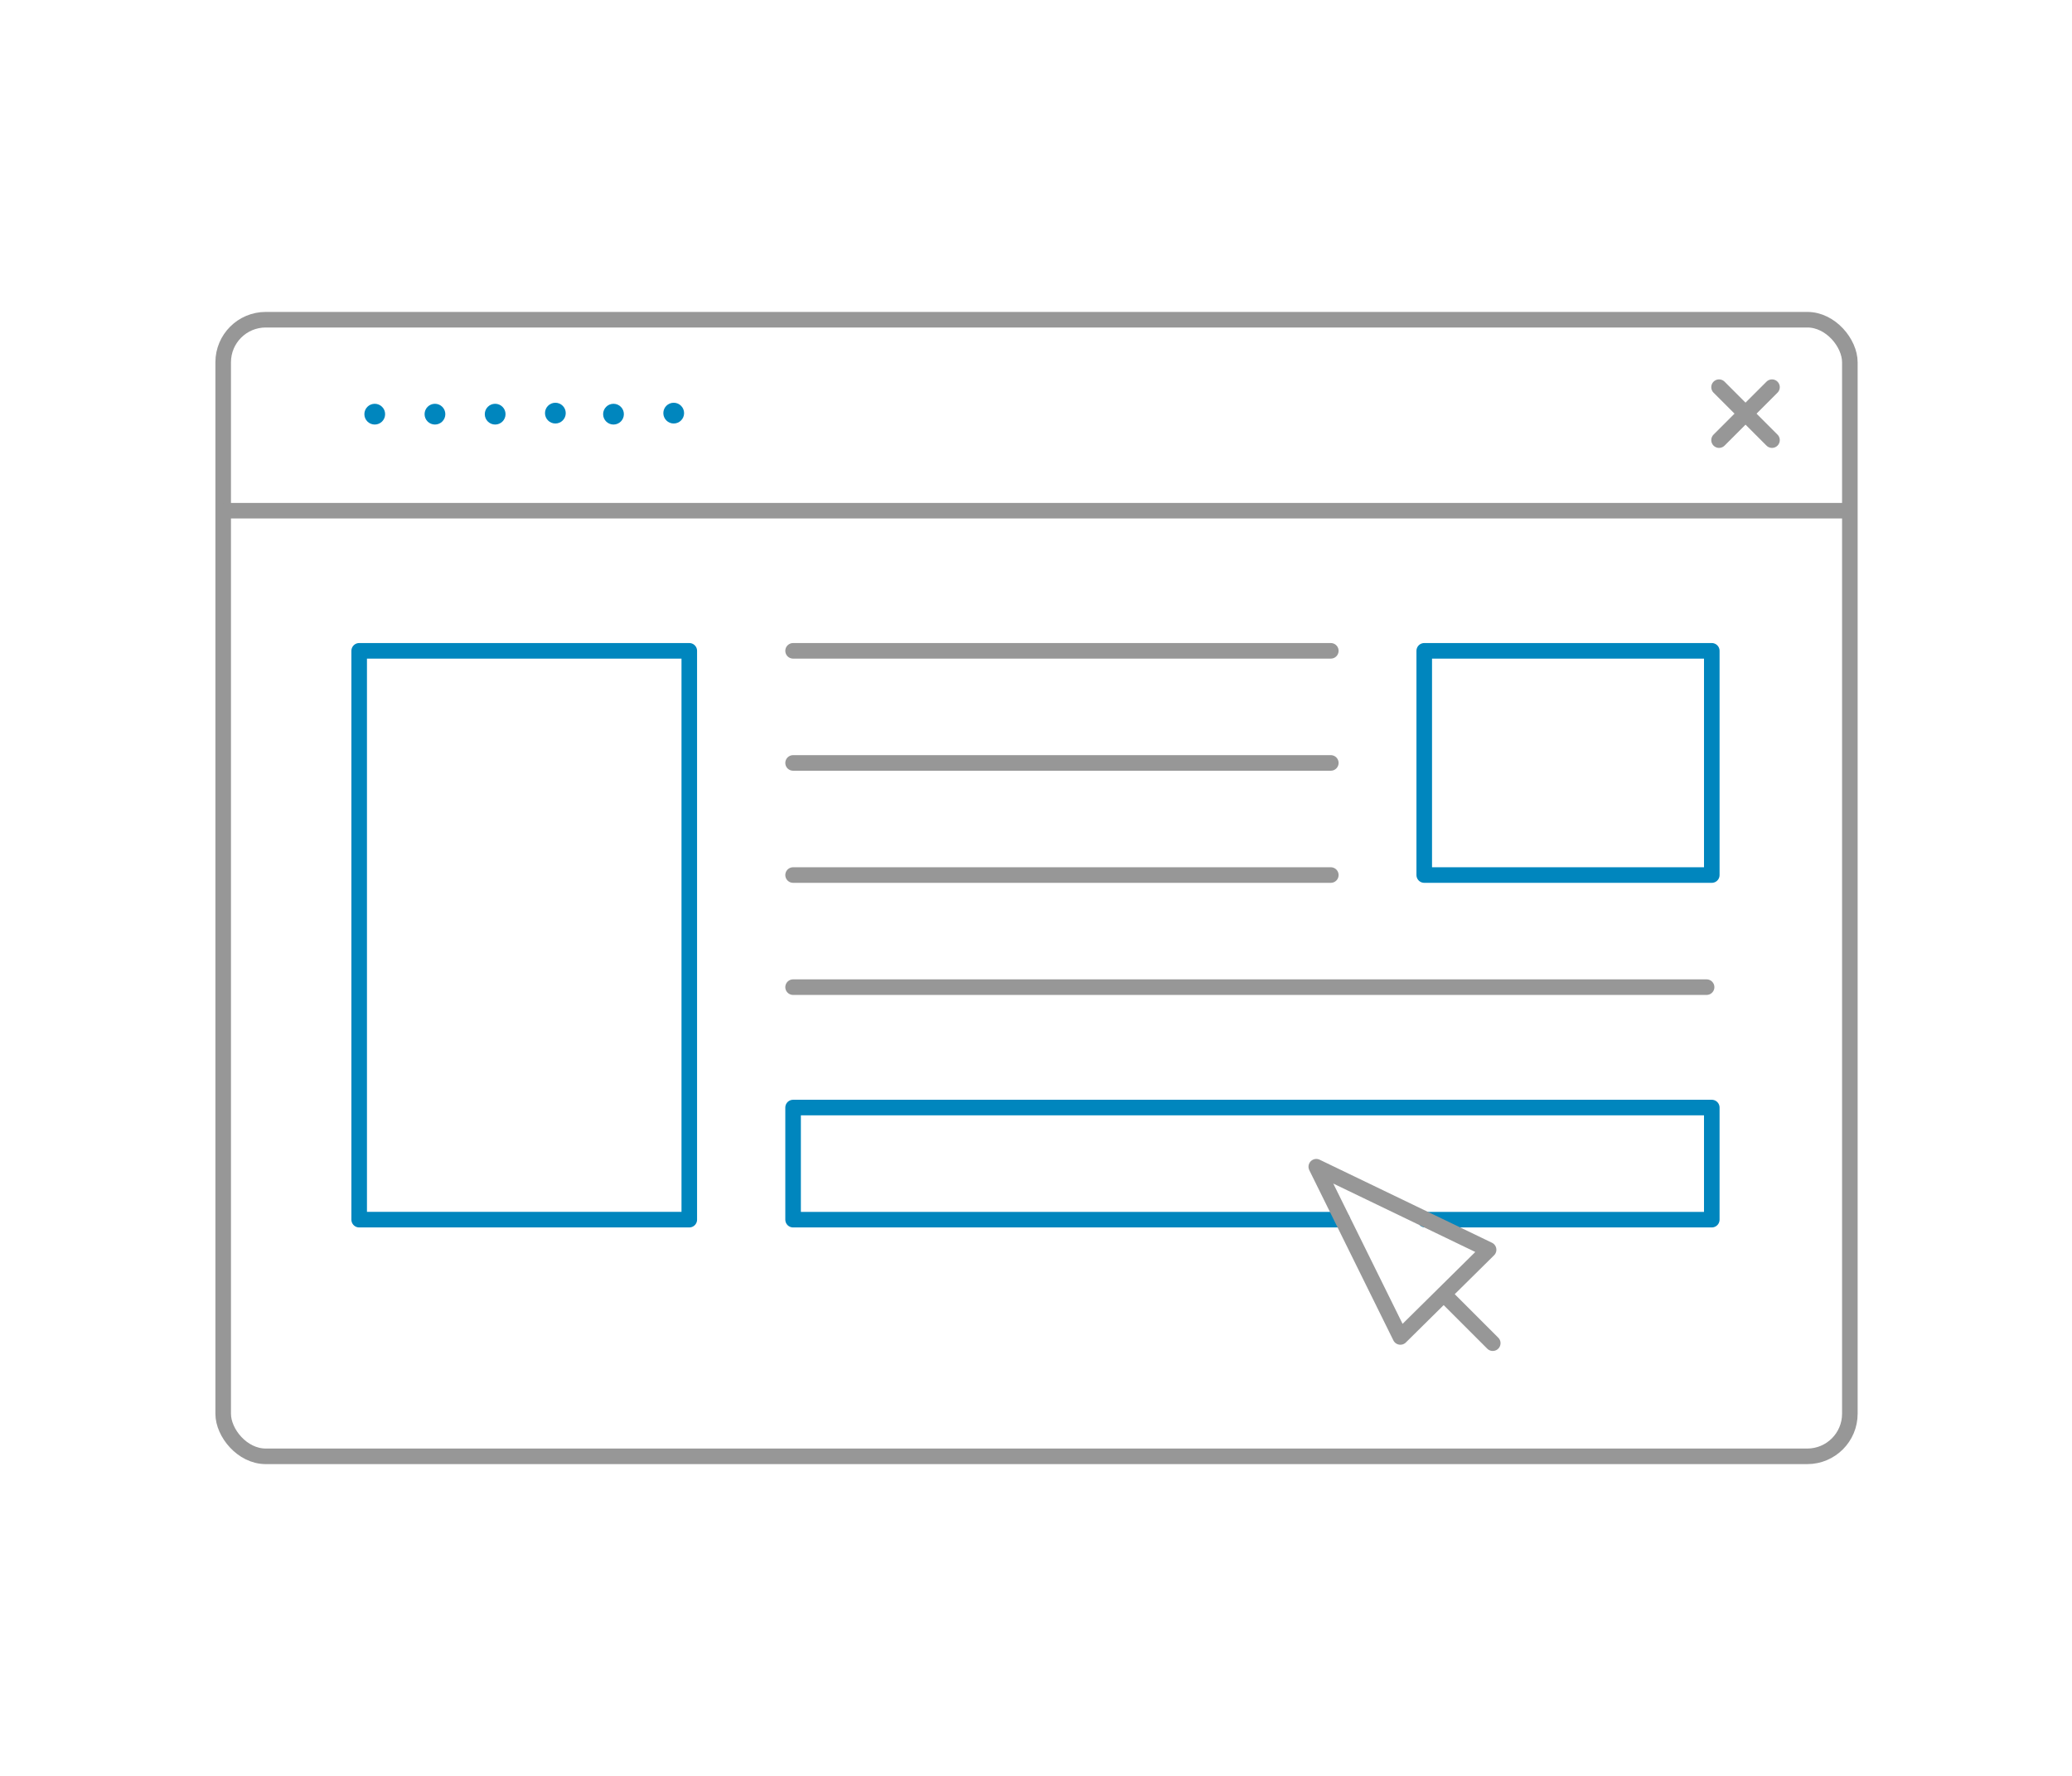 <?xml version="1.0" encoding="UTF-8"?>
<svg xmlns="http://www.w3.org/2000/svg" version="1.1" viewBox="0 0 199.6 171.1">
  <defs>
    <style>
      .cls-1 {
        stroke: #979797;
      }

      .cls-1, .cls-2 {
        fill: none;
        stroke-linecap: round;
        stroke-linejoin: round;
        stroke-width: 1.5px;
      }

      .cls-3 {
        fill: #0086be;
      }

      .cls-2 {
        stroke: #0086be;
      }
    </style>
  </defs>
  <!-- Generator: Adobe Illustrator 28.7.1, SVG Export Plug-In . SVG Version: 1.2.0 Build 142)  -->
  <g>
    <g id="Layer_1">
      <g id="Layer_1-2" data-name="Layer_1">
        <g id="Layer_1-2">
          <g>
            <circle class="cls-3" cx="36.1" cy="39.9" r="1"/>
            <circle class="cls-3" cx="41.9" cy="39.9" r="1"/>
            <circle class="cls-3" cx="47.7" cy="39.9" r="1"/>
            <circle class="cls-3" cx="53.5" cy="39.8" r="1"/>
            <circle class="cls-3" cx="59.1" cy="39.9" r="1"/>
            <circle class="cls-3" cx="64.9" cy="39.8" r="1"/>
          </g>
          <rect class="cls-1" x="21.5" y="30.8" width="156.7" height="109.5" rx="4.1" ry="4.1"/>
          <line class="cls-1" x1="21.7" y1="49.2" x2="177.9" y2="49.2"/>
          <g>
            <line class="cls-1" x1="165.6" y1="37.3" x2="170.7" y2="42.4"/>
            <line class="cls-1" x1="170.7" y1="37.3" x2="165.6" y2="42.4"/>
          </g>
          <g>
            <line class="cls-1" x1="76.4" y1="62.7" x2="128.2" y2="62.7"/>
            <g>
              <rect class="cls-2" x="34.6" y="62.7" width="31.8" height="54.8"/>
              <line class="cls-1" x1="76.4" y1="73.5" x2="128.2" y2="73.5"/>
              <line class="cls-1" x1="76.4" y1="84.3" x2="128.2" y2="84.3"/>
              <line class="cls-1" x1="76.4" y1="95.1" x2="164.4" y2="95.1"/>
              <rect class="cls-2" x="137.2" y="62.7" width="27.7" height="21.6"/>
              <polyline class="cls-2" points="137.3 117.5 164.9 117.5 164.9 106.7 76.4 106.7 76.4 117.5 129.3 117.5"/>
              <g>
                <polygon class="cls-1" points="126.8 112.4 134.9 128.8 143.4 120.4 126.8 112.4"/>
                <line class="cls-1" x1="139.1" y1="124.7" x2="143.8" y2="129.4"/>
              </g>
            </g>
          </g>
        </g>
      </g>
    </g>
  </g>
</svg>